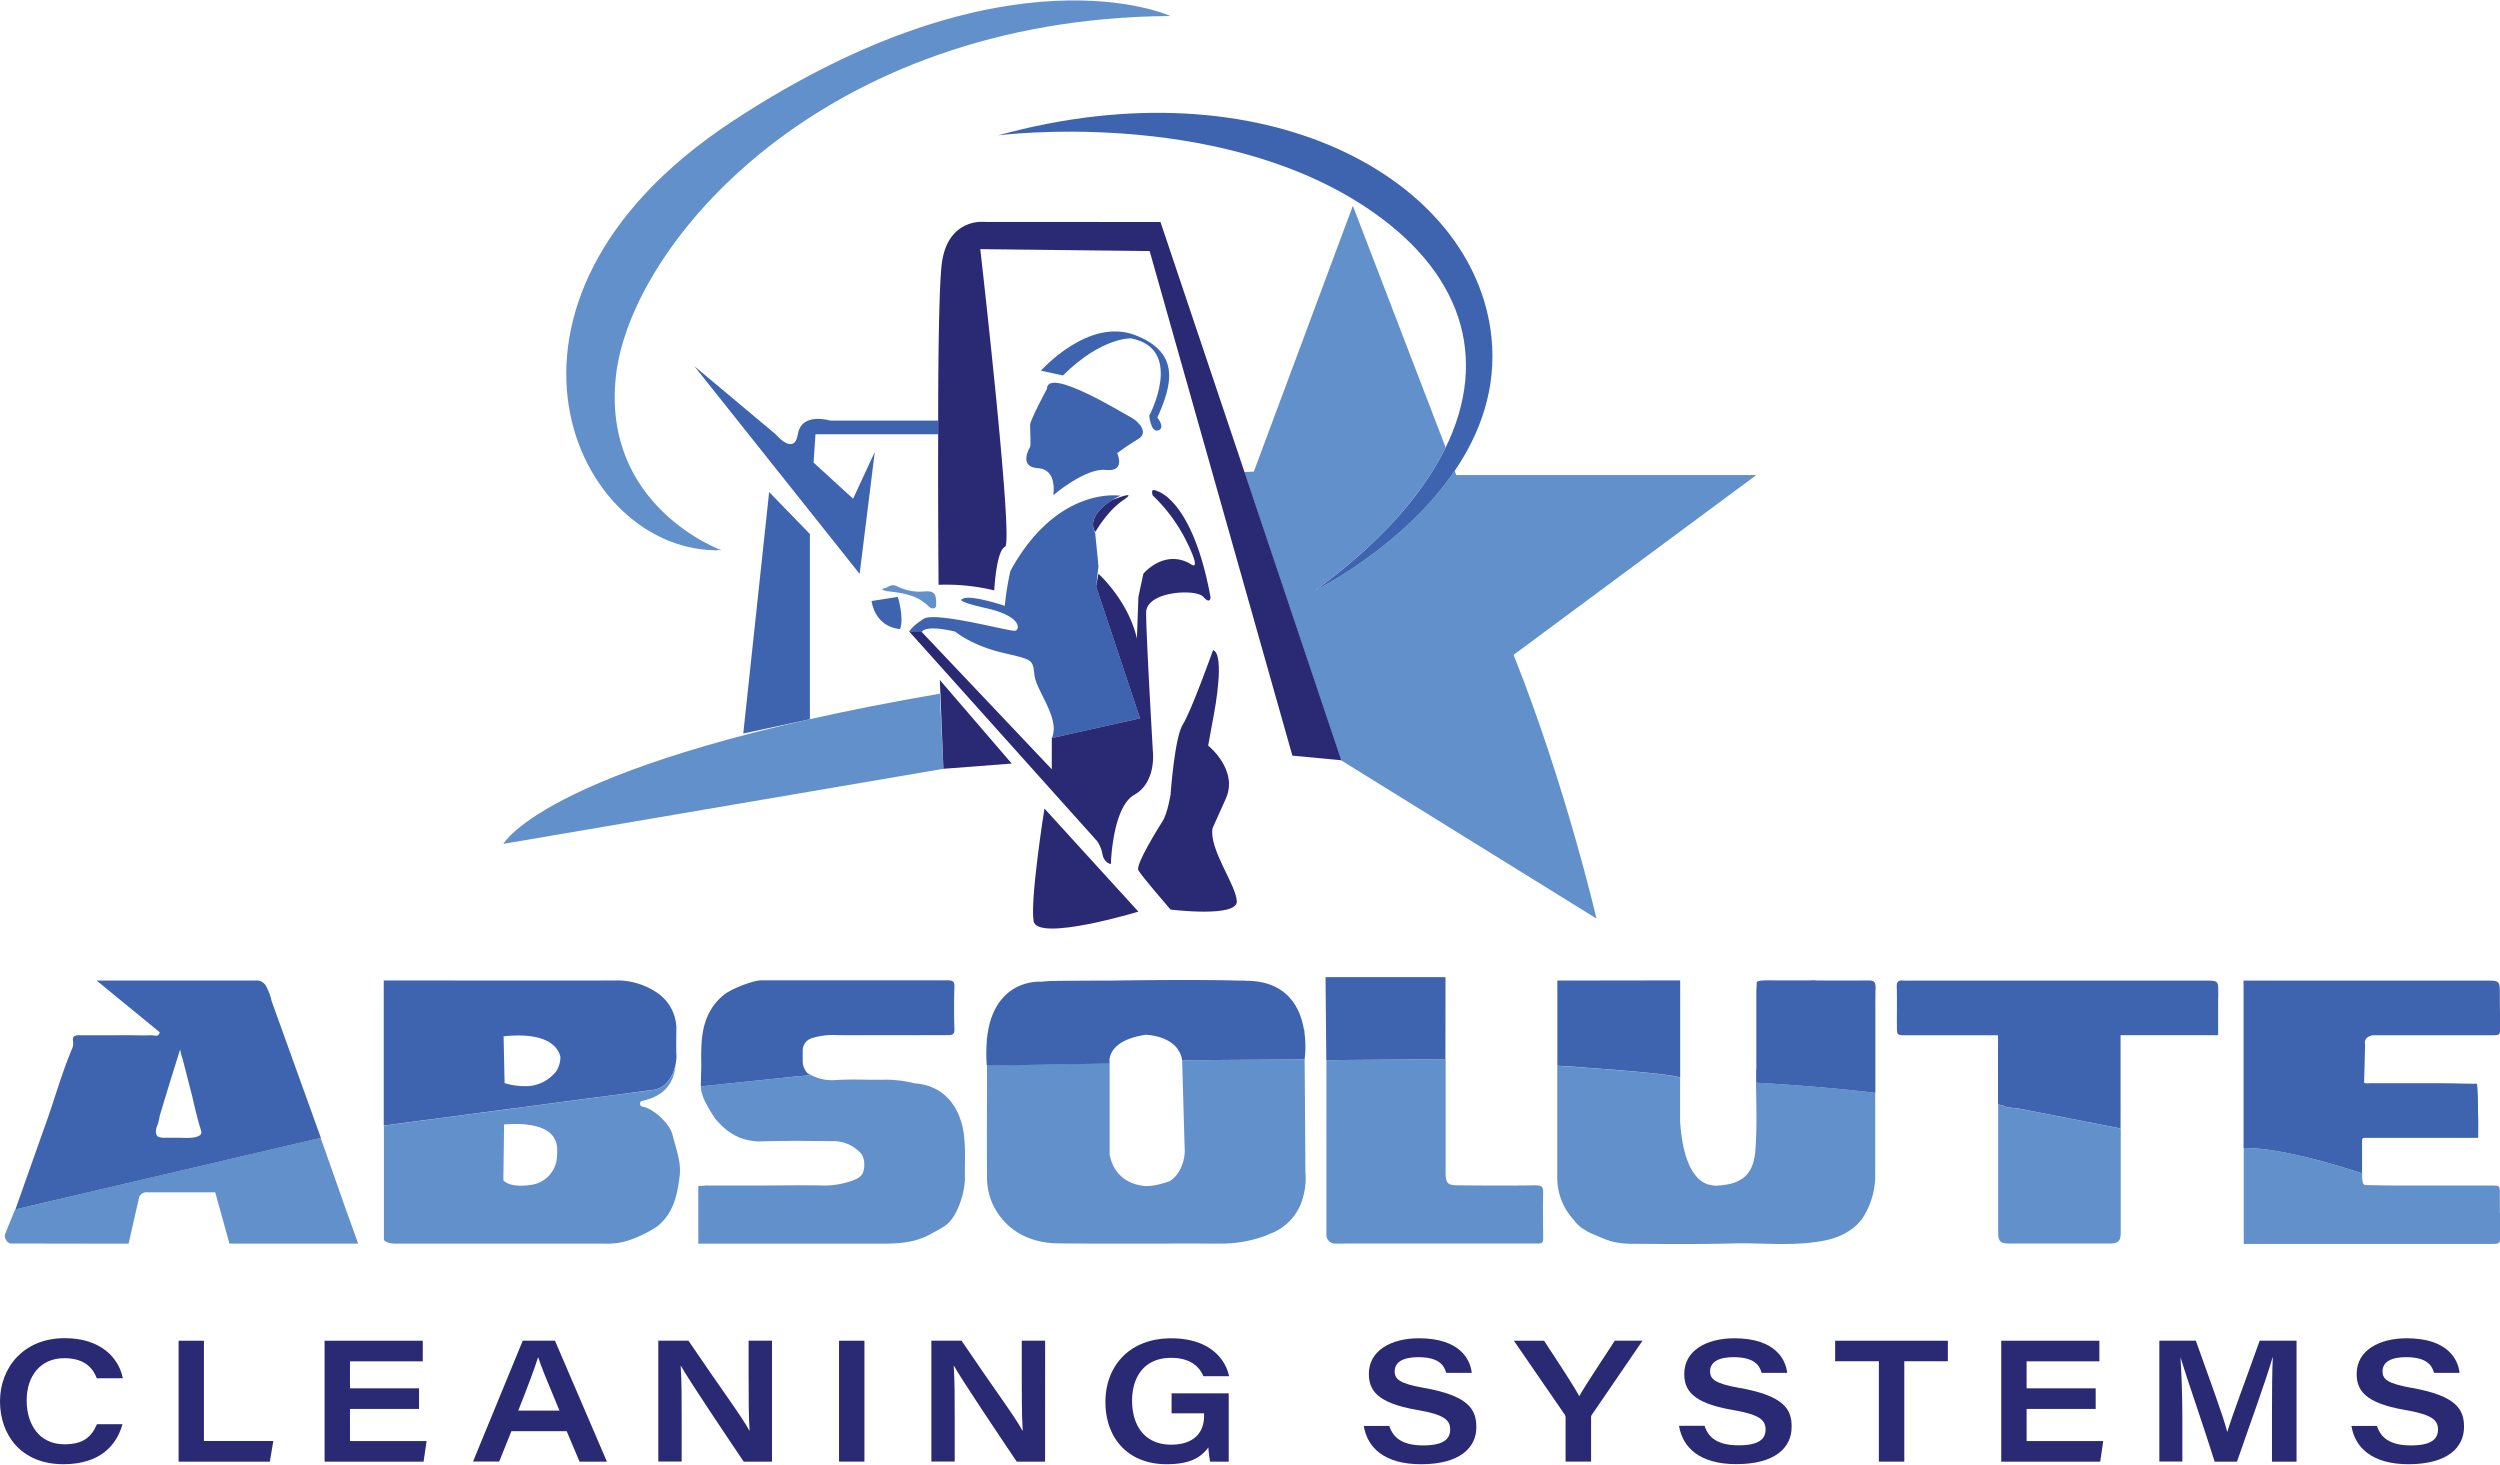 <svg id="Layer_1" data-name="Layer 1" xmlns="http://www.w3.org/2000/svg" width="9.61in" height="5.63in" viewBox="0 0 692.04 405.2"><path d="M286.33,186.73c-.5-4.42-.46-4.19-8.94-6.19s-13-5.81-13-5.81c-8.83-2.06-9.25.15-9.25.15l36,38,0-8.65C293.56,198.84,286.83,191.16,286.33,186.73Z" style="fill:none"/><path d="M43.81,314.55a4.92,4.92,0,0,0,1.67.27H49c.9,0,1.81,0,2.72.05,3.21,0,3.94-.82,4-1.39a2.38,2.38,0,0,0-.13-.85c-1-3-1.67-6.12-2.37-9.21L50.55,293a15.16,15.16,0,0,1-.68-2.65s-3.81,12.07-5.69,18.54a13.25,13.25,0,0,1-.86,3.1C43,313.36,43.2,314.13,43.81,314.55Z" style="fill:none"/><path d="M486.13,295.9h0Z" style="fill:none"/><path d="M139.63,299.76a18.38,18.38,0,0,0,5.31.85l.91,0a9.4,9.4,0,0,0,1.2-.1h0a10.8,10.8,0,0,0,6.85-4,7.28,7.28,0,0,0,1.17-3.68,2.51,2.51,0,0,0,0-.39c-.68-2.7-3.66-6.86-15.78-5.59l.28,12.95Z" style="fill:none"/><path d="M307.14,293v1.24h0v13.55c0,3.76,0,7.51,0,11.27v.29c.19,1.42,1.55,8.15,10,8.87a15.54,15.54,0,0,0,4-.57c.95-.26,1.85-.51,2.67-.81,4.09-2.68,4.11-8.15,4.11-8.15l-.73-25.34a7.15,7.15,0,0,0-.75-2.34.84.84,0,0,1-.32-.51c-2.55-3.91-8.54-4.16-8.95-4.17h-.1C309,287.54,307.41,291.1,307.14,293Z" style="fill:none"/><path d="M273.28,286.77c-.24.32-.14.82-.12,1.24C273.2,287.59,273.23,287.17,273.28,286.77Z" style="fill:#6290cb"/><path d="M307.14,293a4.76,4.76,0,0,0,0,1.24Z" style="fill:#6290cb"/><path d="M361.13,286.14v-.36a1.57,1.57,0,0,0-.2-1C361,285.26,361.08,285.7,361.13,286.14Z" style="fill:#6290cb"/><path d="M435.71,337.65a8.89,8.89,0,0,0,2.84,2.59h.05a10.57,10.57,0,0,0,2.15,1.19c3.62,1.43,5.27,2.73,11.3,2.76,9.15.06,18.32.14,27.46-.1,8.52-.23,17.06.89,25.58-.81,4.39-.87,8.77-3.13,11-7a22.24,22.24,0,0,0,3-10.16q0-11.86,0-23.73c-15.64-1.91-32.93-2.8-33-2.81.08,6.16.29,12.32-.15,18.44s-2.77,9.77-10.93,10.08a7.9,7.9,0,0,1-2-.31l-.13,0c-5.66-1.84-7.36-10.62-7.8-17.49q0-4.29,0-8.6h0c0-1.15,0-2.31,0-3.47-1.84-1.26-33.09-3.26-34-3.32q0,12.24,0,24.49l0,0c0,.56,0,1.11,0,1.64v5.36A17.24,17.24,0,0,0,435.71,337.65Z" style="fill:#6290cb"/><path d="M486.09,295.91c0,1.2,0,2.41,0,3.61v-3.6Z" style="fill:#6290cb"/><path d="M110.79,344.14c18.82,0,37.65,0,56.47,0a19.11,19.11,0,0,0,7.06-1,35.68,35.68,0,0,0,7.45-3.64c4.7-3.67,5.73-8.84,6.37-14.09.48-4-1.09-7.71-2-11.49-.71-2.89-4.93-6.81-7.74-7.57-.68-.19-1.25-.19-1.22-1s.76-.73,1.37-.9c3.15-.87,7.76-2.74,8.46-9.73,0,0,0,0,0,0a9.06,9.06,0,0,1-.28,1c0,.13-.09.27-.14.4s0,.08,0,.12c-1.94,5.34-5.85,5.37-5.86,5.37l-.37.05-74.09,9.82v31.7C107.55,344.28,109.17,344.14,110.79,344.14Zm28.75-33c16.75-1.19,14.6,7.17,14.65,8.85a8.3,8.3,0,0,1-7.35,7.91c-6.07.88-7.5-1.32-7.5-1.32Z" style="fill:#6290cb"/><path d="M266.94,315.32h0s-.24-14.52-13.79-15.56h0a33.27,33.27,0,0,0-8.23-1c-4.49.11-9-.2-13.48.1a12.66,12.66,0,0,1-8-2,2.15,2.15,0,0,0,1.07.63l-2.88.3a1.42,1.42,0,0,1-.22,0c-.23,0-.46,0-.69.05L194,300.61a7.89,7.89,0,0,0,.11,1.09h0a12.39,12.39,0,0,0,1.51,3.91,23.89,23.89,0,0,0,1.76,3l.09.17a7.51,7.51,0,0,0,1.53,1.88,15.61,15.61,0,0,0,5.6,4.06l.13.1.08,0a15.39,15.39,0,0,0,6.5,1c6.32-.19,12.65-.11,19-.05a10.25,10.25,0,0,1,8,3.39c1.12,1.28,1.25,4.15.35,5.8h0l0,0a4.38,4.38,0,0,1-1.84,1.39l-.32.15a23.06,23.06,0,0,1-8.13,1.56c-6.46-.15-12.93,0-19.4,0h-13a4.75,4.75,0,0,0-1.37.09H193.3v16H197l24.66,0q11.3,0,22.6,0c4.67,0,9.07-.28,13.35-2.65,3.77-2.1,5.05-2.5,6.87-5.73a23.42,23.42,0,0,0,2.64-9.36C267,322.72,267.32,319,266.94,315.32Z" style="fill:#6290cb"/><path d="M425,328c-7.16.11-14.32.07-21.48,0-2.76,0-3.29-.59-3.35-3.31,0-.79,0-1.58,0-2.37V293.07l-33,.28q0,23.14,0,46.29c0,.63,0,1.26,0,1.89a2.41,2.41,0,0,0,2.62,2.59c1,.06,2,0,3,0h42.46c3.49,0,7,0,10.49,0,1.05,0,1.44-.3,1.43-1.32,0-4.25-.13-8.51,0-12.76C427.23,328.34,426.71,328,425,328Z" style="fill:#6290cb"/><path d="M88.21,312.93h-.08l.08.22Z" style="fill:#6290cb"/><path d="M556.43,344.12q13.74,0,27.48,0c2.43,0,3.13-.69,3.14-3,0-9.61,0-19.22,0-28.83l-3.77-.74-24.43-4.78c-.91-.08-1.82-.18-2.73-.32a3.39,3.39,0,0,1-1.63-.54l-.37-.07-1-.21q0,17.61,0,35.2C553.09,343.52,553.66,344.11,556.43,344.12Z" style="fill:#6290cb"/><path d="M256,163.59a13.9,13.9,0,0,1-7.36-1.25c-1.58-.83-2.18-.35-3.28.21-.36.19-.91.1-1.19.53a6.06,6.06,0,0,0,1.28.44c4.2.49,8.39,1,11.53,4.14.5.49,1.05.83,1.69.54s.42-1.08.47-1.67C259.09,164.19,258.49,163.42,256,163.59Z" style="fill:#6290cb"/><path d="M35.59,344.16l2.94-12.93a2.19,2.19,0,0,1,2.24-1.29c1.83,0,3.66,0,5.49,0H59.18a2.6,2.6,0,0,1,.4,0h0l3.93,14.19H99.14l-3-8.37c0-.06,0-.12,0-.18h-.08l-3.92-11.14v-.2h-.07l-.93-2.63v-.19h-.07l-.93-2.64v-.19h-.07l-1.31-3.73-.54.12-1.57.37-1.89.45-4,.92-17.61,4.13-26.47,6.19L12,332.85l-7.81,1.82c-.94,2.31-1.9,4.62-2.81,6.94a2.27,2.27,0,0,0,1.45,2.5c.14,0,.28,0,.43,0v0Z" style="fill:#6290cb"/><path d="M323.83,326.84c-.82.3-1.72.55-2.67.81a15.54,15.54,0,0,1-4,.57c-8.45-.72-9.81-7.45-10-8.87v-.29c0-3.76,0-7.51,0-11.27V294.24h0l-32.62.54h0l-1.32,0v0c0,10.52-.06,21,0,31.56a17.66,17.66,0,0,0,3.38,9.94c3.81,5.27,9.71,7.74,16.42,7.8,15,.13,29.92,0,44.88.06a35.81,35.81,0,0,0,11.2-1.76,18.92,18.92,0,0,0,2.59-1.05l.11,0a14.57,14.57,0,0,0,8.05-7.65,1,1,0,0,0,.24-.55,19.3,19.3,0,0,0,1.27-8.73l-.21-31.16v-.1h0l-31.66.22h-2.26l.73,25.34S327.92,324.16,323.83,326.84Z" style="fill:#6290cb"/><path d="M692,335.6v-.09c0-1.7,0-3.4,0-5.1,0-2.31,0-2.34-2.29-2.35-8.48,0-17,0-25.44,0-3.13,0-6.25-.08-9.38-.13h-.16a.77.77,0,0,1-.48-.34,1.91,1.91,0,0,1-.13-.25,5.76,5.76,0,0,1-.17-2.63l-.07,0h0v0l-1-.33L647,322.5l-.07,0c-1.79-.52-3.83-1.09-6-1.65h0c-6.55-1.69-14.24-3.27-19.82-3.17v3c0,.1,0,.19,0,.3s0,.16,0,.24v23h68.24c2.71,0,2.73,0,2.74-2.4,0-2,0-4,0-6.06Z" style="fill:#6290cb"/><path d="M260.16,191.9c-108.5,18.68-120.82,41.58-120.82,41.58L261.16,212.7Z" style="fill:#6290cb"/><path d="M199.68,152.19s-33.27-12.05-29.17-48.36S227.32,4.94,324,4.32c0,0-45.29-20.88-121.35,29.2S159.12,153.62,199.68,152.19Z" style="fill:#6290cb"/><path d="M441.93,254.16s-8.57-37-22.95-73l67.19-49.77H403.12l-.45-1.17c-14.41,21.17-38.59,33.08-38.59,33.08,17.6-12.81,29.64-26.28,36.1-39.55L374.49,56.86l-27.41,73.58-2.66.1,26.8,79.8Z" style="fill:#6290cb"/><path d="M692,275.33c0-4,0-4-4-4H621.05v46.34c5.58-.1,13.27,1.48,19.82,3.17h0c2.16.56,4.2,1.13,6,1.65l.07,0,5.92,1.87,1,.33v0h0v-9.15a.65.65,0,0,1,.5-.68c.32,0,.71,0,1.21,0H686c0-1.89.06-3.78,0-5.67-.13-3.1.07-5.78-.33-9.31-3.14,0-6.28-.13-9.43-.14-6.82,0-13.65,0-20.48,0a3.1,3.1,0,0,1-1.34-.09L654.7,289s-.68-1.94,2.06-2.54l.79,0h32c2.48,0,2.5,0,2.52-2.14C692.05,281.32,692,278.32,692,275.33Z" style="fill:#3e64af"/><path d="M187.23,291.51c-.09-1.15,0-5.93,0-7.22a12.14,12.14,0,0,0-5.3-9.58,19.89,19.89,0,0,0-10.41-3.42c-21.76.07-43.53,0-65.29,0v40.16l74.09-9.82.37-.05s3.92,0,5.86-5.37c0,0,0-.08,0-.12s.09-.27.14-.4a9.06,9.06,0,0,0,.28-1s0,0,0,0h0A10.93,10.93,0,0,0,187.23,291.51Zm-32.11.87a2.51,2.51,0,0,1,0,.39,7.28,7.28,0,0,1-1.17,3.68,10.8,10.8,0,0,1-6.85,4h0a9.4,9.4,0,0,1-1.2.1l-.91,0a18.38,18.38,0,0,1-5.31-.85v0l-.28-12.95C151.46,285.52,154.44,289.68,155.12,292.38Z" style="fill:#3e64af"/><path d="M614.05,274.66c0-3.32,0-3.33-3.74-3.33H528.55a12.5,12.5,0,0,1-1.5,0c-1.41-.17-2.06.19-2,1.73.12,3.61,0,7.23.05,10.85,0,2.53,0,2.55,2.56,2.56h25.42V305.6h0l1,.21.37.07a3.39,3.39,0,0,0,1.63.54c.91.14,1.82.24,2.73.32l24.43,4.78,3.77.74V286.45h27v-9.83h0C614.05,276,614.06,275.32,614.05,274.66Z" style="fill:#3e64af"/><path d="M224.48,287.35a19.17,19.17,0,0,1,7.21-.92c10.14.05,20.29,0,30.43,0,1.32,0,2.13,0,2.08-1.67q-.19-5.9,0-11.8c.05-1.6-.7-1.7-2.06-1.7-17.13,0-34.26,0-51.39,0-2.4,0-8.35,2.41-10.26,3.93-4.31,3.43-5.89,8.06-6.26,13.11-.17,2.18-.14,4.38-.1,6.58L194,299.9l0,.71h0l26.7-2.79c.23,0,.46,0,.69-.05a1.42,1.42,0,0,0,.22,0l2.88-.3a2.15,2.15,0,0,1-1.07-.63,4.93,4.93,0,0,1-1.22-3c0-.72,0-1.43,0-2.15v-.41c0-.22,0-.43,0-.66h0A3.58,3.58,0,0,1,224.48,287.35Z" style="fill:#3e64af"/><path d="M88.29,315l.54-.12-.62-1.72-.08-.22L75.19,277a15.48,15.48,0,0,0-1.39-3.85,3,3,0,0,0-3.21-1.83q-14.49,0-29,0l-14.84,0,13.72,11.25.73.59,3,2.46c-.25,1.51-1.55.79-2.37.83-2.16.1-4.32,0-6.49,0-4.5,0-9,.05-13.49,0-1.32,0-1.78.38-1.65,1.59a3.79,3.79,0,0,1-.12,1.84c-2.36,5.56-4.12,11.31-6,17-.17.51-.35,1-.52,1.54l-9.3,26.26L12,332.85l24.74-5.8,26.47-6.19,17.61-4.13,4-.92,1.89-.45Zm-44.11-6.08c1.88-6.47,5.69-18.54,5.69-18.54a15.16,15.16,0,0,0,.68,2.65l2.68,10.4c.7,3.09,1.42,6.18,2.37,9.21a2.38,2.38,0,0,1,.13.85c-.1.57-.83,1.39-4,1.39-.91,0-1.82-.05-2.72-.05H45.48a4.92,4.92,0,0,1-1.67-.27c-.61-.42-.83-1.19-.49-2.54A13.25,13.25,0,0,0,44.18,308.91Z" style="fill:#3e64af"/><path d="M307.15,294.24h0a4.76,4.76,0,0,1,0-1.24c.27-1.9,1.87-5.46,9.95-6.66h.1c.41,0,6.4.26,8.95,4.17a.84.84,0,0,0,.32.51,7.15,7.15,0,0,1,.75,2.34h2.26l31.66-.22h0a28.22,28.22,0,0,0,0-7c-.05-.44-.12-.88-.2-1.33-1.05-6-4.55-13.05-15.24-13.42h-.43c-.39,0-.76-.06-1.16-.06h-1c-10-.26-24.3-.17-35.77,0q-8.06,0-16.11.1a27.85,27.85,0,0,0-2.83.21h-.12s-13-1.15-15,15.18c0,.4-.08.82-.12,1.24a42.49,42.49,0,0,0,0,6.78v0l1.32,0h0l32.62-.54Z" style="fill:#3e64af"/><polygon points="366.95 272.45 366.95 273.02 367.14 293.35 367.15 293.35 400.12 293.07 400.14 270.38 366.93 270.38 366.95 272.45" style="fill:#3e64af"/><path d="M465.1,298.2V271.27l-34,.05v23.56h0c.9.06,32.15,2.06,34,3.32Z" style="fill:#3e64af"/><path d="M486.13,295.92v3.68h0s17.32.9,33,2.81h0V279.94c0-2.22,0-4.43.06-6.64a3.82,3.82,0,0,0-.06-.81v-.06h0c-.19-1-.85-1.15-2.18-1.14q-7,.06-14,0l-.93-.07-1.32.06-8.64,0c-1.26,0-2.08-.07-3.57,0-.77,0-2.2.13-2.21.63,0,.9-.1,1.85-.1,2.79v21.22h0Z" style="fill:#3e64af"/><polygon points="224.19 147.71 212.91 136.09 205.75 202.93 224.19 198.97 224.19 147.71" style="fill:#3e64af"/><path d="M242.15,125l-6,12.94-10.94-10,.53-7.85h33.95c0-1.26,0-2.52,0-3.78l-29.88,0s-7.93-2.44-8.95,3.76-6.18,0-6.18,0l-22.47-18.82,45.75,57.49Z" style="fill:#3e64af"/><path d="M287.35,129.49c5.48.33,4.21,7.48,4.21,7.48s8.89-7.62,14.53-7,3.17-4.64,3.17-4.64,2.84-2.16,5.84-3.94.08-4.91-2.2-6.07-23-14-23.09-7.8c0,0-4.67,8.66-4.66,10s.23,5.73,0,6.09S281.87,129.17,287.35,129.49Z" style="fill:#3e64af"/><path d="M314.14,92.62c-12.9-4.9-26,9.88-26,9.88l6.11,1.31c10.87-10.75,18.88-10.25,18.88-10.25,14.83,2.94,5,21.4,5,21.4s.45,4.77,2.5,4.06-.25-3.55-.25-3.55C324.34,106.62,327,97.52,314.14,92.62Z" style="fill:#3e64af"/><path d="M248.53,165.1l-7.28,1.16c1.34,7.66,7.9,7.75,7.9,7.75C250.35,171,248.53,165.1,248.53,165.1Z" style="fill:#3e64af"/><path d="M273.23,168.3c9.58,2.18,9.16,5.88,7.77,6.18s-22-5.4-25.32-3.29-4,3.54-4,3.54l3.48.15s.42-2.21,9.25-.15c0,0,4.51,3.8,13,5.81s8.44,1.77,8.94,6.19,7.23,12.11,4.82,17.46l24.42-5.45-12.15-36.47s.63-5.64.63-5.67a3.06,3.06,0,0,0-.15-.9,1.67,1.67,0,0,0,.05-.19l-.8-8a3.66,3.66,0,0,1-.28-.81c-1.1-2.36.55-4.67,2.24-6.26a17.8,17.8,0,0,1,5-3.33s-17.43-2.92-30.42,20.8a76.39,76.39,0,0,0-1.57,9.68s-10.11-3.38-11.73-1.85C266.42,165.69,263.66,166.13,273.23,168.3Z" style="fill:#3e64af"/><path d="M412.85,93.15C408.23,49.26,350,17,276.28,37.36c0,0,59.38-7.76,101.22,19.5,27.3,17.79,34.83,42,22.68,66.91-6.46,13.27-18.5,26.74-36.1,39.55,0,0,24.18-11.91,38.59-33.08C409.66,120,414.36,107.5,412.85,93.15Z" style="fill:#3e64af"/><path d="M33.91,394.13H26.84c-1.47,3.43-3.7,5.56-9,5.56-7,0-10.46-5.53-10.46-12.15s3.7-11.69,10.41-11.69c6,0,8.09,3.14,9,5.56H34c-1.09-5.56-6-11.1-16.08-11.1C6.47,370.31,0,378.51,0,387.8s5.86,17.4,17.54,17.4C27.73,405.2,32.24,400,33.91,394.13Z" style="fill:#2a2973"/><polygon points="75.65 398.78 56.45 398.78 56.45 371.02 49.44 371.02 49.44 404.49 74.7 404.49 75.65 398.78" style="fill:#2a2973"/><polygon points="118.09 398.79 96.88 398.79 96.88 389.9 116 389.9 116 384.2 96.88 384.2 96.88 376.72 117.03 376.72 117.03 371.02 89.85 371.02 89.85 404.49 117.25 404.49 118.09 398.79" style="fill:#2a2973"/><path d="M141.56,396.07h15.31l3.56,8.42H168L153.62,371h-8.91l-13.77,33.47h7.25Zm7.36-20.41H149c.79,2.47,2.44,6.53,5.87,14.7H143.46C146.25,383.36,148.19,378.07,148.92,375.66Z" style="fill:#2a2973"/><path d="M188.7,392.9c0-5.94,0-10.69-.27-14.88h.09c2.12,3.85,13.61,20.93,17.35,26.47h7.83V371h-6.47v9.66c0,5.49,0,11.43.27,15.22h-.09c-2-3.81-8-11.77-16.84-24.88h-8.34v33.47h6.47Z" style="fill:#2a2973"/><rect x="232.26" y="371.02" width="7.03" height="33.46" style="fill:#2a2973"/><path d="M289.31,371h-6.47v9.66c0,5.49,0,11.43.27,15.22H283c-2-3.81-8-11.77-16.84-24.88h-8.34v33.47h6.46V392.9c0-5.94,0-10.69-.27-14.88h.1c2.12,3.85,13.61,20.93,17.34,26.47h7.84Z" style="fill:#2a2973"/><path d="M322.92,405.2c6.37,0,9.42-1.76,11.57-4.63a33.54,33.54,0,0,0,.49,3.92h5.15V385.58H324.31v5.53h9v.68c0,4.83-3,8-9.11,8-7.27,0-10.82-5.2-10.82-12.19,0-6.63,3.45-11.84,10.79-11.84,5.83,0,8.07,2.93,8.93,5.08h7.12c-1-4.89-5.53-10.49-16-10.49-11.7,0-18.22,7.81-18.22,17.61C306,397.9,312.16,405.2,322.92,405.2Z" style="fill:#2a2973"/><path d="M394.15,384.07c-6.7-1.18-8.08-2.39-8.08-4.58,0-2.55,2.33-3.92,6.5-3.92,6,0,7.23,2.48,7.77,4.34h7.06c-.38-3.73-3.32-9.57-14.61-9.57-7.71,0-13.87,3.4-13.87,9.83,0,4.51,2.2,8.08,13.32,10,7.56,1.28,9.19,2.81,9.19,5.43S399.6,400,394,400c-5.89,0-8.38-2.18-9.42-5.4h-7.07c1,6.07,5.75,10.61,15.86,10.61,10.85,0,15.31-4.65,15.31-10.29C408.64,390.09,406.66,386.28,394.15,384.07Z" style="fill:#2a2973"/><path d="M437.16,386.38c-1.58-3-6.25-10-9.73-15.36h-8.36L433,391.26a1.59,1.59,0,0,1,.38,1v12.22h7.06V392.38a1.29,1.29,0,0,1,.21-.86L454.68,371H447C443.5,376.42,438.85,383.36,437.16,386.38Z" style="fill:#2a2973"/><path d="M481.46,384.07c-6.7-1.18-8.08-2.39-8.08-4.58,0-2.55,2.33-3.92,6.5-3.92,6,0,7.23,2.48,7.77,4.34h7.06c-.38-3.73-3.32-9.57-14.61-9.57-7.71,0-13.87,3.4-13.87,9.83,0,4.51,2.2,8.08,13.32,10,7.56,1.28,9.19,2.81,9.19,5.43s-1.83,4.37-7.47,4.37c-5.89,0-8.38-2.18-9.42-5.4h-7.07c1,6.07,5.75,10.61,15.86,10.61,10.85,0,15.31-4.65,15.31-10.29C496,390.09,494,386.28,481.46,384.07Z" style="fill:#2a2973"/><polygon points="508 376.7 520.1 376.7 520.1 404.49 527.14 404.49 527.14 376.7 539.2 376.7 539.2 371.02 508 371.02 508 376.7" style="fill:#2a2973"/><polygon points="561 389.9 580.12 389.9 580.12 384.2 561 384.2 561 376.72 581.14 376.72 581.14 371.02 553.97 371.02 553.97 404.49 581.37 404.49 582.21 398.79 561 398.79 561 389.9" style="fill:#2a2973"/><path d="M604.11,391.85c0-5.69-.26-12.38-.52-16.25h0c1.8,6,6.23,18.55,9.47,28.89h6.17c4.21-12.05,8.21-23.09,9.87-28.9h.05c-.19,3.63-.23,9.64-.23,15.56v13.34h6.8V371h-10.2c-3.57,10.06-7.48,20.32-8.95,25.23h-.05c-1-4.1-4.92-14.67-8.68-25.23H597.74v33.47h6.37Z" style="fill:#2a2973"/><path d="M682.08,394.87c0-4.78-2-8.59-14.48-10.8-6.71-1.18-8.08-2.39-8.08-4.58,0-2.55,2.32-3.92,6.5-3.92,6,0,7.22,2.48,7.76,4.34h7.06c-.38-3.73-3.32-9.57-14.61-9.57-7.71,0-13.87,3.4-13.87,9.83,0,4.51,2.21,8.08,13.32,10,7.56,1.28,9.2,2.81,9.2,5.43S673.05,400,667.4,400c-5.89,0-8.38-2.18-9.42-5.4h-7.07c1,6.07,5.76,10.61,15.86,10.61C677.63,405.16,682.08,400.51,682.08,394.87Z" style="fill:#2a2973"/><polygon points="280.06 211.25 260.16 188.12 261.16 212.7 280.06 211.25" style="fill:#2a2973"/><path d="M272.1,61.31s-9.82-.91-11.4,11.58c-.71,5.67-1,24.5-1,43.37,0,1.26,0,2.52,0,3.78-.06,21.4.11,41.73.11,41.73a56.25,56.25,0,0,1,15.41,1.55s.56-11.08,3-12.08-6.86-82.39-6.86-82.39l46.88.53,39.51,139.68,13.54,1.28-50.05-149Z" style="fill:#2a2973"/><path d="M305.18,236.38c.55,2.5,2.33,2.68,2.33,2.68s.38-15.73,6.5-19.17S319.14,208,319.14,208s-1.9-32.56-1.87-38.53,13.79-6.66,15.82-4.38,2,.1,2,.1c-4.95-27.11-14.82-29.38-14.82-29.38-2.05-1.06-1.16,1.24-1.16,1.24a45.38,45.38,0,0,1,9.6,13.24c4.11,8.43.79,5.67.79,5.67-7.27-4.17-13,2.74-13,2.74l-1.37,6.39-.42,11.55c-2.38-10.49-10.64-17.94-10.64-17.94l-.65,3.56,12.15,36.47-24.42,5.45,0,8.65-36-38-3.48-.15,52,58A9,9,0,0,1,305.18,236.38Z" style="fill:#2a2973"/><path d="M311,138.29c4.41-3-3.1,0-3.1,0a17,17,0,0,0-2.74,2.1c-1.69,1.59-3.34,3.9-2.24,6.26a4.29,4.29,0,0,0,.28.51S306.54,141.25,311,138.29Z" style="fill:#2a2973"/><path d="M335.8,179.84s-6.07,17-8.37,20.57-3.4,19.48-3.4,19.48-.86,5.17-2.18,7.26-7.55,12.08-6.74,13.62,8.92,10.9,8.92,10.9,18.55,2.3,18.34-2.3-7.72-14.34-6.72-20.22c.77-1.74,1.94-4.37,3.65-8.12,3.63-8-4.86-14.75-4.86-14.75l1.68-9.19S339.21,181,335.8,179.84Z" style="fill:#2a2973"/><path d="M286.12,254.86c1,5.86,29-2.62,29-2.62l-26-28.53S285.1,249,286.12,254.86Z" style="fill:#2a2973"/></svg>